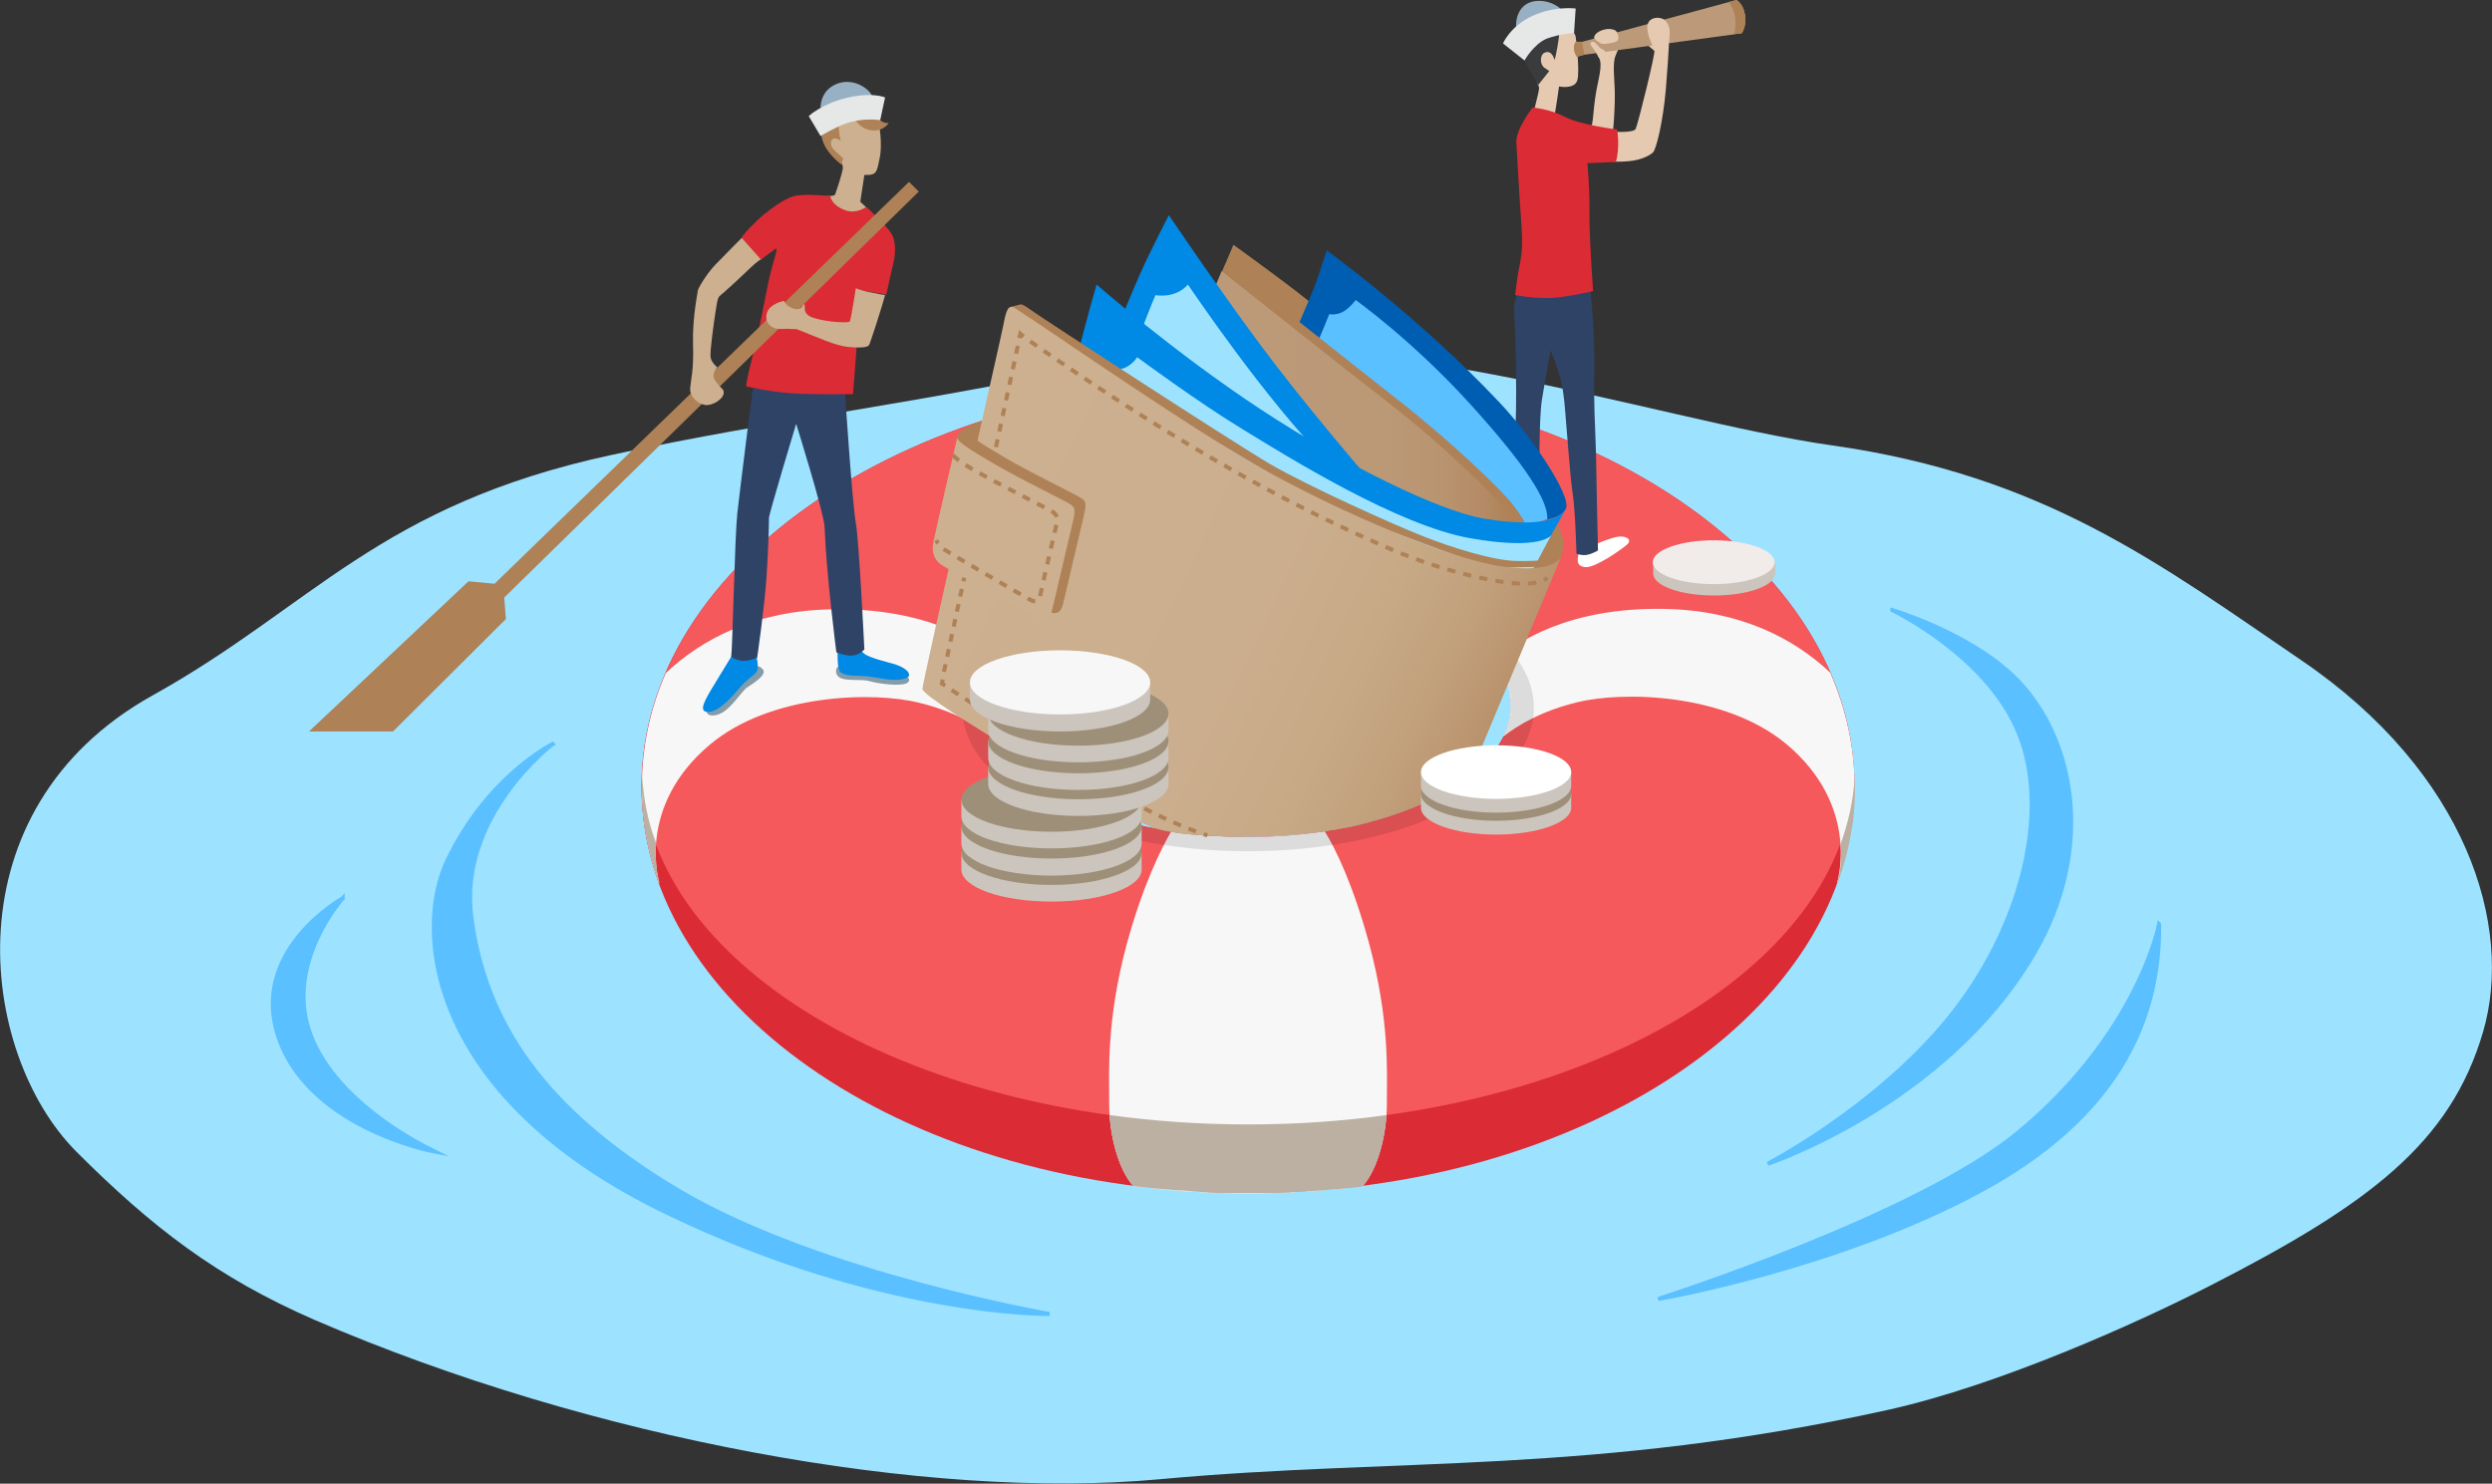 <svg xmlns="http://www.w3.org/2000/svg" id="Layer_1" width="613.8" height="365.5" x="0" y="0" version="1.1" xml:space="preserve"><rect width="100%" height="100%" fill="#333333" stroke="none"/><style>.st0{fill:#9de3ff}.st1{fill:#e5cab1}.st2{fill:#98b0c4}.st3{fill:#db2b35}.st5{fill:#f7f7f7}.st7{fill:#ae8156}.st8{fill:#0089e5}.st9{fill:#2f4366}.st11{fill:#e6e8e8}.st12{fill:#fff}.st21{fill:#ccc5bd}.st24{fill:#ccb08f}.st26{fill:none;stroke:#ae8156;stroke-miterlimit:10}.st31{fill:#9e8f78}</style><path d="M37.6 171.3c39.4-21.9 55.6-46.8 112.9-59.2 41.2-8.9 77.9-13 122.8-22.9 58.6-13 133.9 14.3 177.8 20.5 52.4 7.4 81 29.3 115.8 53 40.7 27.7 52.3 65.5 44.7 91.5-8 27.3-27.9 42.4-67 62.4-17.9 9.2-52.1 24.6-79.5 30.7-72.8 16.1-120.7 11.7-179.4 17.1-57.4 5.3-140-9.8-208.1-39.2-24.2-10.5-40.3-23-58.8-41.5-24.2-24.3-31.7-84.3 18.8-112.4z" class="st0"/><path d="M407.6 12.6l-1.8-1.5 1.5-.6z" class="st1"/><path d="M373.7 8.8s-1.2-4.3 1.3-7 7.8-1.7 10 1l-11.3 6z" class="st2"/><path d="M388.4 32.8c.3 0 2.5 0 3.3-1 .8-1.2.6-4.1 1.4-8.9.5-3.1 1.8-7.1.7-8.7-.5-.8-.1-1.3-.1-1.3l4.9-.8s-.8 1.8-.9 2.3c-.4 2-.1 4.8 0 7.1.2 3.7-.3 11.4-.7 12.6-.4 1.2-7 0-7 0l-1.6-1.3z" class="st1"/><path d="M307.4 93.5c-82.5 0-149.4 44.9-149.4 100.2 0 55.4 66.9 100.2 149.4 100.2S456.8 249 456.8 193.7c0-55.3-66.9-100.2-149.4-100.2zm0 112.7c-35.8 0-64.8-14.6-64.8-32.6s29-32.6 64.8-32.6 64.8 14.6 64.8 32.6-29 32.6-64.8 32.6z" class="st3"/><path fill="#f5595b" d="M158.1 191.2c2 47.6 68.1 85.8 149.3 85.8s147.3-38.2 149.3-85.8c-2-54.2-68.1-97.7-149.3-97.7s-147.3 43.6-149.3 97.7zm214.1-17.6c0 18-29 32.6-64.8 32.6s-64.8-14.6-64.8-32.6 29-32.6 64.8-32.6 64.8 14.6 64.8 32.6z"/><path d="M335.6 292.2c3.5-3.8 6-12.1 6-20.5 0-7.7.7-20.3-4.3-39-4-14.8-8.4-23.7-11-27.9-6 .9-12.3 1.4-18.9 1.4-6.6 0-12.9-.5-18.9-1.4-2.5 4.3-7 13.2-11 27.9-5 18.7-4.3 31.3-4.3 39 0 8.4 2.5 16.8 6 20.5 9.1 1.2 18.6 1.8 28.2 1.8 9.7 0 19.1-.6 28.2-1.8zm121.2-98.4c0 8.1-1.5 16-4.2 23.6h-.1s5.9-18.7-12.5-34.1c-15-12.5-40.1-13.1-51.5-10.3-8.7 2.1-14.6 5.6-18.3 8.5 1.3-2.5 1.9-5.2 1.9-7.9 0-3.8-1.3-7.5-3.7-10.9 5.5-4.8 18.3-13.1 41.4-12.7 18.8.3 32.1 7.3 41 15.7 3.9 9 6 18.4 6 28.1zm-230.5-20.7c8.7 2.1 14.6 5.6 18.3 8.5-1.3-2.5-1.9-5.2-1.9-7.9 0-3.8 1.3-7.5 3.7-10.9-5.5-4.8-18.3-13.1-41.4-12.7-18.8.3-32.1 7.3-41 15.7-3.9 8.9-5.9 18.3-5.9 28.1 0 8.1 1.5 16 4.2 23.6h.1s-5.9-18.7 12.5-34.1c14.9-12.5 40.1-13.1 51.4-10.3z" class="st5"/><path fill="#829ca9" d="M174.2 174.8c-.4 1.2.5 1.6 2 1.4 3.5-.6 6.2-5.8 7.9-6.9s3.9-2.6 4-3.7c.1-1-1.5-1.8-2.5-1.6-.9.1-10.8 9.1-11.4 10.8zm32.7-10.9c-1.2.4-1.4 2.2-.1 3 1.7 1 5.4.3 7.4.9 1.9.6 7.9 1.4 9.3.4.9-.6.3-1.5-1-2.1-.9-.4-14-2.8-15.6-2.2z"/><path d="M241.8 103.7s-5.7 1.8-6 3.9c-.3 2.2 3.8 5.9 3.8 5.9l2.2-9.8z" class="st7"/><path d="M180.4 161.3s-2.7 4.4-5 8.2c-1.9 3.2-3.3 5.7-1.2 5.9 2.8.2 6.5-4.2 8.1-6.1s2.9-2.5 3.9-3.6 0-4.4 0-4.4h-5.8zm25.9-1.2c0 .8-.1 4.1.5 5.2s3.5 1.2 5.1 1.2 4.3.5 6.3.8c2.5.4 5.5.1 5.7-.9s-1.4-2.1-3.6-2.8c-2.2-.6-5.8-1.5-7.2-2.4s-1.1-2-1.1-2l-5.7.9z" class="st8"/><path d="M185.4 95.8s-3.2 25.2-3.8 30.7c-.6 5.5-1.2 33.8-1.5 35.3 0 0 1.4 1 3 1s3.4-.8 3.4-.8 1.8-12.4 2.3-19.8.6-13.6.6-14.6 6.7-23.2 6.7-23.2 6.9 22.1 7 25.4c.4 11.5 2.9 30.9 2.9 30.9s2.2.9 3.9.8 3-1.5 3-1.5-1.3-26.8-2.1-31.1c-.9-5.1-2.7-32.6-2.7-32.6s-9-.2-12.2-1.1-10.5.6-10.5.6z" class="st9"/><path d="M388.1 9s1.1 8.5.4 10.8c-.7 2.3-4.5 1.5-4.5 1.5s-.7 5.2-1.3 8.2c-.7 3-5.8 1.3-5.8 1.3s2.3-8.5 2.2-9.2c-.1-.7-3.1-6.8-3.1-8.5 0-1.7 3.8-5.8 5-6.7 1.2-.7 6.5-.1 7.1 2.6z" class="st1"/><path fill="#393b3d" d="M384.4 5.3s-.4 4.2-.8 6.3c-.5 2.7-.7 3.2-.7 3.2s-.6-2.7-2.5-1.8c-1.1.5-1.2 2.8 0 3.7l1.2.8-2.7 3.4s-6-9.1-4.5-11.4c1.5-2.3 5.7-4.8 7.2-4.8s2.8.6 2.8.6z"/><path d="M387.7 8.1l.4-6s-5.1-.7-10.6 1.8-7.3 6.8-7.3 6.8l5.3 4.2s2.2-4 5.5-5.4c3.4-1.2 6.7-1.4 6.7-1.4z" class="st11"/><path d="M392.7 134.2s4.1-1.8 6-2c1.8-.2 3.5.7 2 2s-7.9 5.8-10.3 5.5-1.8-2.1-1.5-3.6c.3-1.6 3.8-1.9 3.8-1.9z" class="st12"/><path d="M374.5 71.2s-2 2.2-1.5 6.9c.4 4.9.5 18.6.4 23.1-.1 4.5-.6 15.7-.6 15.7l6.4.5s-.2-14 .6-19c.9-5.5 2.3-13.2 2.2-12 0 0 1.3 3.2 2.3 6.7s1.3 9.5 1.4 10.5 1.1 14.4 1.6 17.5c.7 4 1 15.3 1 15.3s1.2.5 2.5.3 2.8-1.1 2.8-1.1-.4-16.7-.5-24c-.2-7.3-.6-11.8-.4-20.3.2-9-1-20.3-1-20.3s-9-.7-11.8-.5c-2.9 0-5.4.7-5.4.7z" class="st9"/><path fill="#bc9a79" d="M388.1 10.3h1.6l38-10.3s1.6.8 2.1 3.6-.8 4.6-.8 4.6l-38.9 5.3-1.8.5c.1 0-1.3-2-.2-3.7z"/><path d="M393.7 14s-1-1.8-1.6-2.5c-.8-.9-.1-1.5.6-1.1s1.1 1.4 1.9 1.7c1.3.5 1.6 2.4 1.6 2.4l-2.5-.5z" class="st1"/><path d="M388.1 10.3c-1.1 1.7.3 3.7.3 3.7l1.8-.5-.5-3.1h-1.6zM427.7 0l-1.9.5c.5.6 1.2 1.7 1.5 3.3.3 1.5.1 3.5-.1 4.6l1.8-.2s1.3-1.8.8-4.6-2.1-3.6-2.1-3.6z" class="st7"/><path fill="#5bc0ff" stroke="#5bc0ff" stroke-miterlimit="10" d="M136.1 183.3s-23.3 17.7-20 42.7c3.3 25 17 47.3 51.7 67.7 34.7 20.3 90.7 30 90.7 30s-41.6.5-94.3-25c-58.7-28.3-62.4-69.2-54-86.7 9.9-20.8 25.9-28.7 25.9-28.7zm-51.7 38s-13.2 14.7-8.7 31.2c3.7 13.4 17.8 24.5 31.4 31.2 0 0-32.7-6-39.1-30.2-5.2-20.2 16.4-32.2 16.4-32.2zm381.7-71s23.7 11.3 31.3 30.7c7.7 19.3.3 48.3-17.7 70.2s-44.3 35.5-44.3 35.5 43.4-14.4 65.3-51.3c16-26.9 9.9-54.9-5-69-11.3-10.7-29.6-16.1-29.6-16.1zm65.7 77.4s-5.1 26.8-34.7 51.3c-25 20.7-88.7 41-88.7 41s44.5-7.6 80-27c32.4-17.7 43.7-41 43.4-65.3z"/><path fill="#bd9470" d="M364 186.2s-13.2 10.7-40.6 13.4c-23.2 2.3-46.5-1.5-52.9-2.7 6.3 3.5 11.4 6.2 13.7 7 8.2 3 35.8 3 50.6-.7 15-3.8 23.5-8.9 27.2-12.1l2-4.9z"/><path fill="#bcb0a2" d="M341.5 274.7c-10.9 1.5-22.3 2.3-34.1 2.3-11.7 0-23.1-.8-34.1-2.3.5 7.3 2.8 14.2 5.9 17.5 1.1.1 2.3.3 3.4.4h.1l3.3.3h.3c1.1.1 2.1.2 3.2.3h.5c1 .1 2 .1 2.9.2.3 0 .6 0 .9.1.9.1 1.8.1 2.7.2.4 0 .9 0 1.3.1.8 0 1.5.1 2.3.1h14.6c.8 0 1.5-.1 2.3-.1.4 0 .9 0 1.3-.1.9 0 1.8-.1 2.7-.1.3 0 .6 0 .9-.1 1-.1 2-.1 2.9-.2h.5c1.1-.1 2.1-.2 3.2-.3h.3l3.3-.3h.1c1.1-.1 2.3-.3 3.4-.4 3.1-3.4 5.4-10.3 5.9-17.6zm111.9-66.9c.4 5.7-.8 9.6-.8 9.6h.1c1.3-3.7 2.4-7.6 3.1-11.4 0-.2.1-.3.1-.5.1-.8.2-1.5.4-2.3 0-.3.1-.5.1-.8.1-.7.2-1.4.2-2 0-.3.1-.6.1-.9.1-.7.1-1.4.1-2v-.8c0-.9.1-1.9.1-2.8 0-.8 0-1.5-.1-2.3-.3 5.5-1.5 10.9-3.4 16.2zm-295.2-10.4c0 .7.1 1.4.1 2 0 .3.1.6.1.9.1.7.1 1.4.2 2 0 .3.1.5.1.8.1.8.2 1.5.4 2.3 0 .2.1.3.1.5.7 3.9 1.7 7.7 3.1 11.4h.1s-1.2-3.9-.8-9.6c-2-5.3-3.1-10.8-3.4-16.4 0 .8-.1 1.5-.1 2.3 0 1 0 1.9.1 2.8v1z"/><path d="M307.4 138.9c-38.9 0-70.4 15.9-70.4 35.4 0 19.6 31.5 35.4 70.4 35.4 38.9 0 70.4-15.8 70.4-35.4 0-19.6-31.5-35.4-70.4-35.4zm0 67.3c-35.8 0-64.7-14.6-64.7-32.6s29-32.6 64.7-32.6c35.8 0 64.8 14.6 64.8 32.6s-29 32.6-64.8 32.6z" opacity=".11"/><path d="M303.8 60.3s16.7 12 20.7 15.7l-3.7 9.7s-19.3-15.6-20.6-16.9l3.6-8.5z" class="st7"/><path fill="#005eb2" d="M318.2 83.6s4.9-10.9 6.2-14.7l2.4-7.2s22.5 16.2 42.5 37.4c8.2 8.7 17.8 23.1 16.4 26.2s-8.6 3.5-13.5 3-54.3-44.9-54.3-44.9"/><path fill="#5bc0ff" d="M322.8 88.3s3.6-8.2 4.6-10.9c0 0 2.1.4 3.9-.9s2.6-2.6 2.6-2.6 13.9 9.9 28 25.4 19.5 24.2 19.2 28.6c0 0-4.5 1.7-8.5 1.2s-49.8-40.8-49.8-40.8z"/><path d="M299.3 71l2.6-6.1S336 92 344.7 98.8c12.5 9.8 25.1 21.8 27.9 25.5 2.5 3.2 2.9 4.3 2.9 4.3s-.8 1.6-13.2-.9c-12.5-2.5-31.5-16-31.5-16L299.3 71z" class="st7"/><linearGradient id="SVGID_1_" x1="298.443" x2="372.943" y1="97.852" y2="97.852" gradientUnits="userSpaceOnUse"><stop offset="0" stop-color="#bc9a79"/><stop offset=".555" stop-color="#b97"/><stop offset=".755" stop-color="#b99470"/><stop offset=".897" stop-color="#b48b65"/><stop offset="1" stop-color="#ae8156"/></linearGradient><path fill="url(#SVGID_1_)" d="M298.4 72.8l2.5-6S334.4 93.4 343 100c12.3 9.6 25.7 22.7 27.5 25 2 2.6 2.4 3.6 2.4 3.6s-.5.9-12.8-1.6-30.8-14.4-30.8-14.4l-30.9-39.8z"/><path d="M276.6 77.5s3.2-8.1 6.1-14.1 5.2-10.4 5.2-10.4 11.6 17.2 22.5 31.9 26 32.2 26 32.2-10.8-5.6-25-14.4-34.8-25.2-34.8-25.2z" class="st8"/><path d="M280.7 82.5s3-7.8 3.9-9.8c0 0 4.8 1 8-2.6 0 0 19.6 29.2 34.9 44.2-.1 0-37.9-23.5-46.8-31.8z" class="st0"/><path d="M265.1 88.6s3.1-12.1 5-18.5c0 0 19.2 16.8 40.5 30.8s43.6 24.8 54.6 26.8c8.7 1.5 18 1.8 20.5-2.4l-9.5 17.3c-.8 0-19.6-1.1-60.7-22.6-42.1-22-50.4-31.4-50.4-31.4z" class="st8"/><path d="M383.6 129.1s2.2 3.4 1.2 7.1c-1 3.7-4.2 6-8.5 6.4 0 0-.1 0 0-.1l7.3-13.4z" class="st7"/><path d="M382.1 131.8s-2.2 3.9-19.9.8c-17.8-3.1-44.6-19.8-56.2-26.9-10.6-6.4-25.9-17.7-25.9-17.7s-1.5 2.4-4 2.9-5.2-.9-5.2-.9l-1 2.6s26.4 17.7 41.1 25c14.7 7.3 39.2 19.1 52.5 22.5 12.4 3.2 12.9 2.3 13 2.2l5.6-10.5z" class="st0"/><path d="M437.2 141.3c0 3-6.7 5.4-15 5.4s-15-2.4-15-5.4v-2.8h30.1v2.8z" class="st21"/><ellipse cx="422.1" cy="138.5" fill="#f1ecea" rx="15" ry="5.4"/><path d="M249 75.6s1.8-.5 2.3-.6c.5-.2 2.1 1 3.4 1.9 1.3 1 48.1 31.5 58.1 37.4 10 5.8 31.1 15.2 37.7 17.8 6.6 2.6 17 6 23.1 6.1s8.5-.5 8.5-.5l-1.2 1.9-14.1.3-40-14.9-75.1-44.7-2.7-4.7z" class="st7"/><linearGradient id="SVGID_2_" x1="235.171" x2="377.096" y1="123.008" y2="191.002" gradientUnits="userSpaceOnUse"><stop offset="0" stop-color="#ccb08f"/><stop offset=".503" stop-color="#cbae8d"/><stop offset=".685" stop-color="#c7a986"/><stop offset=".814" stop-color="#c19f7b"/><stop offset=".918" stop-color="#b8916a"/><stop offset="1" stop-color="#ae8156"/></linearGradient><path fill="url(#SVGID_2_)" d="M384.6 137s-1.2 4.5-14.9 2.5-44.9-15.4-65.6-28-53-35.2-54.5-35.8-1.9 1.4-2.6 5-19.6 86.5-19.8 89 48.8 31.2 57 34.2 35.8 3 50.6-.7c15-3.8 23.5-8.9 27.2-12.1l22.6-54.1z"/><path d="M238.5 106.2c-.2 1 3 3 9.3 6.7 6.3 3.7 17.8 9.2 18.8 10 1 .8 1 1.5.2 4.8-.8 3.2-4.7 20.2-5 21.2-.3 1-.8 3-3.7 1.7-2.8-1.3-22.7-12.2-24-13.3-1.3-1.2-2-2.7-1.5-5.3.5-2.8 5.9-25.8 5.9-25.8z" class="st7"/><path d="M235.8 107.7c-.2 1 3 3 9.3 6.7 6.3 3.7 17.8 9.2 18.8 10 1 .8 1 1.5.2 4.8-.8 3.2-4.7 20.2-5 21.2-.3 1-.8 3-3.7 1.7-2.8-1.3-22.7-12.2-24-13.3-1.3-1.2-2-2.7-1.5-5.3s5.9-25.8 5.9-25.8z" class="st24"/><path fill="none" stroke="#ae8156" stroke-dasharray="2 2" stroke-miterlimit="10" d="M234.7 112.1s1 1.4 5.9 4.1c4.8 2.7 16 8.5 17.5 9.2 1.5.7 2.6 1.7 2.3 3-.3 1.3-4.1 17.6-4.3 18.8-.2 1.2-1.3 1.2-2.8.3-1.5-.8-19.7-11.4-21-12.3-1.1-.8-1.7-2.1-1.7-2.1"/><path d="M381.1 142.3s-.2.3-.8.6" class="st26"/><path fill="none" stroke="#ae8156" stroke-dasharray="2.026 2.026" stroke-miterlimit="10" d="M378.4 143.5c-.8.2-1.8.3-3.1.3-5.3 0-18.9-2.5-33.4-8.8-14.5-6.3-30.7-14.2-54.1-28.5-16.4-10.1-30.2-19.7-34.9-23"/><path d="M252.1 82.9c-.4-.3-.7-.5-.8-.6l-.2 1" class="st26"/><path fill="none" stroke="#ae8156" stroke-dasharray="1.963 1.963" stroke-miterlimit="10" d="M250.7 85.2l-5.6 25.9"/><path d="M244.9 112.1l-.2 1m-7.2 29.2l-.2.9" class="st26"/><path fill="none" stroke="#ae8156" stroke-dasharray="1.896 1.896" stroke-miterlimit="10" d="M236.9 145.1l-4.6 21.3"/><path d="M232.2 167.4l-.2 1s.3.2.8.5" class="st26"/><path fill="none" stroke="#ae8156" stroke-dasharray="1.99 1.99" stroke-miterlimit="10" d="M234.4 170c6.7 4.4 25.8 16.7 43 26.7 7.6 4.4 14.8 7.3 18.1 8.5"/><path d="M296.5 205.5l.9.3" class="st26"/><path d="M281.2 214.2c0 4.4-9.9 7.9-22.2 7.9-12.3 0-22.2-3.5-22.2-7.9v-4.1h44.4v4.1z" class="st21"/><ellipse cx="259" cy="210.1" class="st31" rx="22.2" ry="7.9"/><path d="M281.2 207.8c0 4.4-9.9 7.9-22.2 7.9-12.3 0-22.2-3.5-22.2-7.9v-4.1h44.4v4.1z" class="st21"/><ellipse cx="259" cy="203.6" class="st31" rx="22.2" ry="7.9"/><path d="M281.2 201.1c0 4.4-9.9 7.9-22.2 7.9-12.3 0-22.2-3.5-22.2-7.9V197h44.4v4.1z" class="st21"/><ellipse cx="259" cy="197" class="st31" rx="22.2" ry="7.9"/><path d="M287.8 193.1c0 4.4-9.9 7.9-22.2 7.9s-22.2-3.5-22.2-7.9V189h44.4v4.1z" class="st21"/><ellipse cx="265.6" cy="189" class="st31" rx="22.2" ry="7.9"/><path d="M287.8 186.7c0 4.4-9.9 7.9-22.2 7.9s-22.2-3.5-22.2-7.9v-4.1h44.4v4.1z" class="st21"/><ellipse cx="265.6" cy="182.6" class="st31" rx="22.2" ry="7.9"/><path d="M287.8 179.9c0 4.4-9.9 7.9-22.2 7.9s-22.2-3.5-22.2-7.9v-4.1h44.4v4.1z" class="st21"/><ellipse cx="265.6" cy="175.8" class="st31" rx="22.2" ry="7.9"/><path d="M283.3 172.3c0 4.4-9.9 7.9-22.2 7.9-12.3 0-22.2-3.5-22.2-7.9v-4.1h44.4v4.1z" class="st21"/><ellipse cx="261.1" cy="168.1" class="st5" rx="22.2" ry="7.9"/><path d="M406.3 5.1c-1 1.2-.4 2.7-.2 3.8.3 1.1 1.2 2.8 1.4 3.6.2.8-3.9 17.5-4.6 19.2-.4 1.2-6.3.7-6.3.7l-.2 7.3s1.4.3 4.8 0c3.3-.3 5.2-1.5 5.9-2.1.8-.6 2.5-7.5 3.2-15.5.4-5.2.7-9.2.7-10 0-.8.4-4 .2-5s-.9-2.4-2.1-2.6c-1.7-.5-2.8.6-2.8.6z" class="st1"/><path d="M377.5 26.5s4.2.3 8 2.3c3.8 2 12.8 3.1 12.8 3.1s.8 4.3-.3 8l-7 .3s.6 6.5.5 12.3c-.1 5.8.9 19.2.9 19.2s-6.2 1.5-10.3 1.7c-4.1.2-8.9-.7-8.9-.7s.4-4 1.1-7.4c.7-3.6.8-5.2.3-12.1-.4-5.2-.9-14.7-1.1-18-.3-3.2 4-8.7 4-8.7z" class="st3"/><path d="M392.7 9.5s-.4-.9 1.3-1.8c1.7-.8 2.9-.6 3.7-.3.8.3 1.3 2.2.6 2.7-.8.5-2.8.8-3.6.7-.8-.1-2-1.3-2-1.3z" class="st1"/><path d="M216.5 30.4s.9 5 .2 8.4c-.7 3.4-.7 4.3-3.2 4.3h-.6l-1 6.6 1.8 1.7s-3.2 2.1-6.8 1c-1.6-.5-3.5-4.1-3.5-4.1s2.1.1 2.3-.4c.6-1.7 1.7-5.1 1.9-6.4.2-1.8-2.6-3.1-3.4-5.9s-.1-5.9 2.1-7.5 9-2.5 10.2 2.3z" class="st24"/><path d="M206.3 26.3s.1 6.3.8 8.4c0 0-1.1-.9-1.9-.5s-.8 1.9.4 2.9c1.1 1 2.1 1.9 2.1 1.9l-.5 1.5s-2.9-2.1-4.2-4.9-1.1-6.3-.6-7.1 3.9-2.2 3.9-2.2z" class="st7"/><path d="M204.5 48.3s-4.8-.5-7.7-.2c-2.9.2-6.3 2.9-8.6 4.7-2.2 1.8-5.8 5.6-5.5 5.8.2.2 3.8 4.7 4.7 5.4 0 0 2.6-2 3.6-2.7.9-.6-.7 3.2-1.8 8.5-1.1 5.5-2.3 12-3.9 18.2-1.6 6.2-1.5 7.2-1.5 7.2s6.9 1.6 13.1 1.8c6.2.2 13.2.1 13.2.1s.8-9.8 1-13c.2-2.2 1.4-12.5 1.4-12.5s2.8.5 3.7.6c.9.1 2.1.4 2.1.4s1.5-6.9 1.8-8.1.8-4.5-.4-6.7c-1.2-2.2-6.1-6.7-6.4-6.8 0 0-2.3 1.8-5.1.8-3.5-1.3-3.7-3.5-3.7-3.5z" class="st3"/><path d="M223.9 44.8l-102.1 99-6.4-.6-39.3 37h20.7l27.8-27.7-.4-5.3 102.1-100z" class="st7"/><path d="M196.5 81.2c4.7 1.8 9.4 4.1 12.8 4.3 3.7.3 4.3-.1 4.7-.4.3-.3 3.6-10.7 4-12.4 0 0-2.3-.4-4.2-.8-1.9-.4-3-.9-3-.9s-1.2 7.8-1.5 8.2c-.3.4-5.3.2-8.6-.8-3.6-1-2-3.1-2.7-3.5-.2-.1-.5 2.3-3.5.7-1.1-.6-1.4-1.5-1.4-1.5s-2.4.5-3.6 1.9c-1 1.2-1.1 3.2.2 4.2 1.2 1.1 2.6.8 4.6.8.9.2 1.5-.1 2.2.2zm-13.8-22.6s-3.9 3.9-6.4 6.5c-2.5 2.6-4.4 6.1-4.4 6.4 0 .3-1.4 6.8-1.2 13.3.2 6.5-.5 8.4-.7 10.8-.2 2.4 2.4 4.2 4.1 4.2 1.7-.1 3.3-1.2 3.9-2.2.6-1.1 0-1.7 0-1.7s-1.3-1.2-2-2.4.3-2.7.7-3c0 0-1.6-1.2-1.7-2.7s.8-8.2 1.2-10.7c.4-2.5.5-3.8 1.2-4.3.8-.6 5.7-5.1 7.4-6.8 1.8-1.7 2.6-2.1 2.6-2.1l-4.7-5.3z" class="st24"/><path d="M210.4 29.1s1.2 2.6 4.2 3c3 .4 4.3-1.8 4.3-1.8s-1.5.2-2.5-1.1-3.8-1.4-4.8-.9c-1 .6-1.2.8-1.2.8z" class="st7"/><path d="M202.1 26.6s-.2-4.2 3.9-5.9 8 1.1 8.8 2.9l-12.7 3z" class="st2"/><path d="M199.2 28.6s3.1-3 9.4-4.5 9.4-.1 9.4-.1l-1.2 5.6s-4.1-.7-8.4.8c-2.4.8-6.3 3.1-6.3 3.1l-2.9-4.9z" class="st11"/><path d="M387 199c0 3.6-8.3 6.6-18.5 6.6s-18.5-3-18.5-6.6v-3.5h37v3.5z" class="st21"/><path d="M387 195.6c0 3.6-8.3 6.6-18.5 6.6s-18.5-3-18.5-6.6c0-3.6 8.3-6.6 18.5-6.6 10.2-.1 18.5 2.9 18.5 6.6z" class="st31"/><path d="M387 193.6c0 3.6-8.3 6.6-18.5 6.6s-18.5-3-18.5-6.6v-3.5h37v3.5z" class="st21"/><path d="M387 190.2c0 3.6-8.3 6.6-18.5 6.6s-18.5-3-18.5-6.6 8.3-6.6 18.5-6.6 18.5 2.9 18.5 6.6z" class="st12"/></svg>